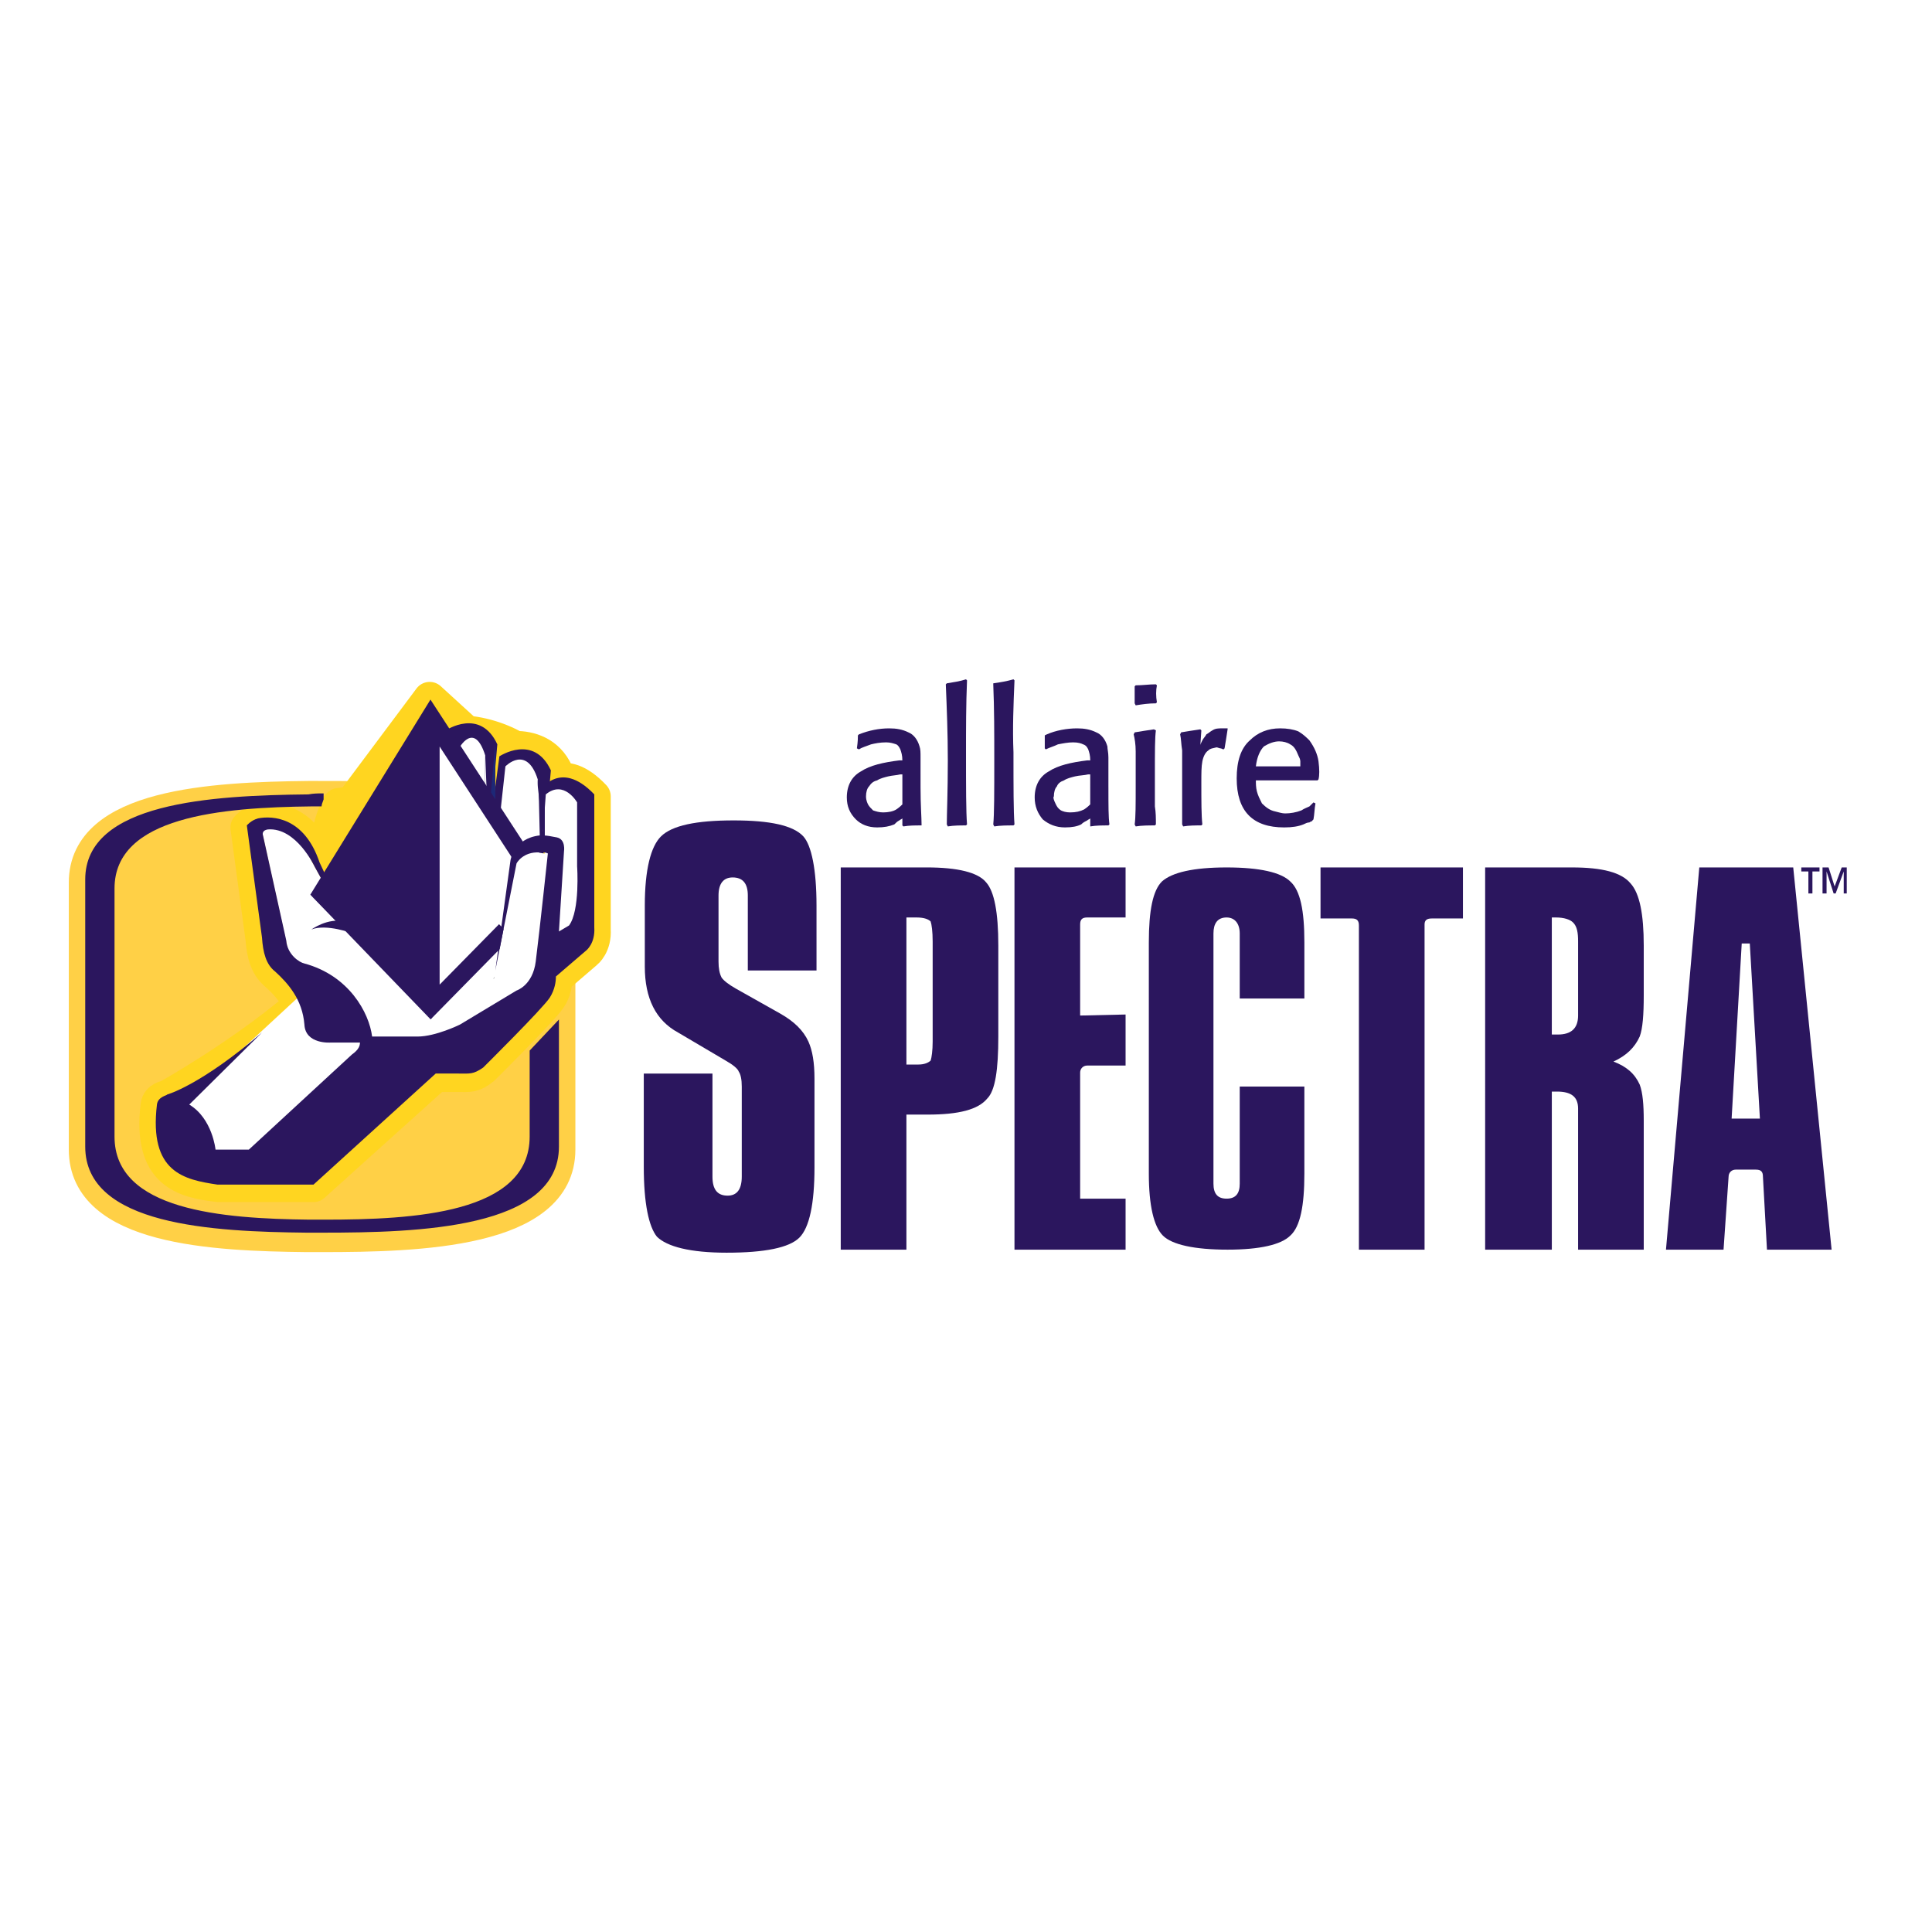 <?xml version="1.0" encoding="utf-8"?>
<!-- Generator: Adobe Illustrator 13.0.0, SVG Export Plug-In . SVG Version: 6.00 Build 14948)  -->
<!DOCTYPE svg PUBLIC "-//W3C//DTD SVG 1.0//EN" "http://www.w3.org/TR/2001/REC-SVG-20010904/DTD/svg10.dtd">
<svg version="1.0" id="Layer_1" xmlns="http://www.w3.org/2000/svg" xmlns:xlink="http://www.w3.org/1999/xlink" x="0px" y="0px"
	 width="192.756px" height="192.756px" viewBox="0 0 192.756 192.756" enable-background="new 0 0 192.756 192.756"
	 xml:space="preserve">
<g>
	<polygon fill-rule="evenodd" clip-rule="evenodd" fill="#FFFFFF" points="0,0 192.756,0 192.756,192.756 0,192.756 0,0 	"/>
	<path fill-rule="evenodd" clip-rule="evenodd" fill="#2B165E" d="M81.463,96.827h-6.853V89.34c0-1.198-0.504-1.797-1.512-1.797
		c-0.907,0-1.411,0.599-1.411,1.797v6.589c0,0.699,0.101,1.198,0.303,1.597c0.201,0.301,0.705,0.699,1.411,1.098l4.434,2.496
		c1.411,0.799,2.318,1.697,2.821,2.797c0.403,0.898,0.605,2.096,0.605,3.693v8.885c0,3.594-0.504,5.99-1.512,6.988
		s-3.426,1.498-7.256,1.498c-3.627,0-5.945-0.6-6.953-1.598c-0.806-0.998-1.31-3.295-1.31-6.988v-9.285h6.853v10.283
		c0,1.299,0.504,1.896,1.512,1.896c0.907,0,1.411-0.598,1.411-1.896v-8.984c0-0.699-0.101-1.199-0.302-1.498
		c-0.101-0.299-0.605-0.699-1.31-1.098l-4.736-2.795c-2.217-1.199-3.325-3.395-3.325-6.59v-6.09c0-3.594,0.604-5.89,1.612-6.888
		c1.108-1.098,3.527-1.598,7.255-1.598c3.628,0,5.946,0.5,6.954,1.598c0.806,0.898,1.31,3.294,1.31,6.888V96.827L81.463,96.827z"/>
	<path fill-rule="evenodd" clip-rule="evenodd" fill="#2B165E" d="M91.44,91.536c0.806,0,1.209,0.199,1.411,0.399
		c0.101,0.299,0.201,0.998,0.201,1.996v9.984c0,0.898-0.101,1.596-0.201,1.896c-0.202,0.199-0.605,0.398-1.209,0.398h-1.209V91.536
		H91.44L91.44,91.536z M83.882,124.68h6.551v-13.477h2.116c3.124,0,5.039-0.5,5.945-1.598c0.807-0.799,1.108-2.895,1.108-6.189
		v-9.085c0-3.294-0.403-5.391-1.209-6.29c-0.806-0.998-2.822-1.498-5.946-1.498h-8.566V124.68L83.882,124.68z"/>
	<path fill-rule="evenodd" clip-rule="evenodd" fill="#2B165E" d="M107.766,107.01v12.58h4.534v5.09h-11.085V86.544H112.3v4.992
		h-3.829c-0.504,0-0.705,0.199-0.705,0.699v9.085l4.534-0.102v5.092h-3.829C108.067,106.311,107.766,106.611,107.766,107.01
		L107.766,107.01z"/>
	<path fill-rule="evenodd" clip-rule="evenodd" fill="#2B165E" d="M130.137,99.623h-6.449v-6.49c0-0.999-0.504-1.597-1.311-1.597
		c-0.906,0-1.31,0.599-1.31,1.597v24.958c0,0.998,0.403,1.498,1.31,1.498c0.907,0,1.311-0.5,1.311-1.498v-9.684h6.449v8.686
		c0,3.193-0.403,5.291-1.41,6.189c-0.907,0.898-3.023,1.396-6.248,1.396c-3.326,0-5.543-0.498-6.45-1.396
		c-0.906-0.898-1.41-2.996-1.41-6.189V94.032c0-3.194,0.402-5.191,1.31-6.09c1.008-0.898,3.124-1.398,6.449-1.398
		c3.326,0,5.442,0.5,6.35,1.398c1.007,0.898,1.41,2.896,1.41,6.09V99.623L130.137,99.623z"/>
	<path fill-rule="evenodd" clip-rule="evenodd" fill="#2B165E" d="M142.834,91.636c-0.504,0-0.705,0.2-0.705,0.599l0,0v32.445
		h-6.551V92.334c0-0.499-0.201-0.699-0.705-0.699h-3.124v-5.092h14.209v5.092H142.834L142.834,91.636z"/>
	<path fill-rule="evenodd" clip-rule="evenodd" fill="#2B165E" d="M155.229,91.536c0.807,0,1.411,0.199,1.713,0.499
		c0.403,0.399,0.504,0.999,0.504,1.896v7.389c0,1.297-0.705,1.896-2.016,1.896c-0.101,0-0.201,0-0.302,0s-0.202,0-0.303,0V91.536
		H155.229L155.229,91.536z M148.175,124.68h6.651v-15.773c0.101,0,0.101,0,0.303,0c0.101,0,0.101,0,0.201,0
		c1.411,0,2.116,0.5,2.116,1.697v14.076h6.551v-12.877c0-1.598-0.102-2.797-0.403-3.596c-0.504-1.098-1.311-1.797-2.62-2.295
		c1.31-0.6,2.116-1.398,2.62-2.496c0.302-0.799,0.403-2.197,0.403-4.094v-4.991c0-3.095-0.403-5.191-1.311-6.189
		c-0.907-1.098-2.821-1.598-5.845-1.598h-8.667V124.68L148.175,124.68z"/>
	<path fill-rule="evenodd" clip-rule="evenodd" fill="#2B165E" d="M174.578,94.132l1.008,17.47h-2.822l1.008-17.47H174.578
		L174.578,94.132z M176.291,124.68h6.449l-3.829-38.136h-9.372l-3.325,38.136h5.744l0.504-7.287c0-0.398,0.302-0.699,0.705-0.699
		h2.016c0.504,0,0.705,0.201,0.705,0.699l0,0L176.291,124.68L176.291,124.68z"/>
	<path fill-rule="evenodd" clip-rule="evenodd" fill="#2B165E" d="M91.843,78.558c0,1.797,0.101,2.995,0.101,3.694v0.1
		c-0.706,0-1.209,0-1.813,0.1l-0.101-0.1v-0.699c-0.101,0.1-0.202,0.1-0.302,0.2c-0.202,0.1-0.302,0.2-0.504,0.399
		c-0.504,0.2-1.008,0.299-1.713,0.299c-0.907,0-1.612-0.299-2.117-0.798c-0.604-0.599-0.907-1.298-0.907-2.196
		c0-1.198,0.504-2.097,1.411-2.596c0.907-0.599,2.217-0.898,3.829-1.098h0.302c0-0.5-0.101-0.799-0.202-1.098
		c-0.101-0.2-0.202-0.399-0.403-0.5c-0.302-0.1-0.605-0.199-1.008-0.199c-0.604,0-1.108,0.1-1.512,0.199
		c-0.504,0.2-0.907,0.3-1.209,0.5l-0.202-0.1c0.101-0.699,0.101-1.098,0.101-1.297l0.101-0.1c1.008-0.399,2.016-0.599,3.023-0.599
		c0.706,0,1.31,0.1,1.915,0.399c0.504,0.2,0.907,0.699,1.109,1.398c0.101,0.299,0.101,0.599,0.101,1.098c0,0.399,0,0.798,0,1.198
		V78.558L91.843,78.558z M89.828,77.26c-0.403,0.1-0.806,0.1-1.209,0.2c-0.403,0.1-0.806,0.2-1.108,0.399
		c-0.403,0.1-0.605,0.3-0.806,0.599c-0.202,0.2-0.303,0.599-0.303,0.998c0,0.1,0,0.399,0.202,0.799
		c0.101,0.2,0.302,0.399,0.504,0.599c0.302,0.1,0.605,0.2,1.008,0.2c0.504,0,1.008-0.1,1.31-0.299c0.302-0.2,0.504-0.399,0.604-0.5
		V77.26H89.828L89.828,77.26z"/>
	<path fill-rule="evenodd" clip-rule="evenodd" fill="#2B165E" d="M96.378,82.352c-0.604,0-1.209,0-1.814,0.1l-0.101-0.2
		c0-0.999,0.101-3.195,0.101-6.389c0-2.696-0.101-5.191-0.201-7.587l0.101-0.1c0.604-0.1,1.31-0.2,1.915-0.399l0.101,0.1
		c-0.101,2.396-0.101,4.792-0.101,7.188c0,3.494,0,5.89,0.101,7.188L96.378,82.352L96.378,82.352z"/>
	<path fill-rule="evenodd" clip-rule="evenodd" fill="#2B165E" d="M101.114,82.352c-0.604,0-1.31,0-1.915,0.1l-0.101-0.2
		c0.101-0.999,0.101-3.195,0.101-6.389c0-2.696,0-5.191-0.101-7.587v-0.1c0.706-0.1,1.311-0.2,2.016-0.399l0.101,0.1
		c-0.101,2.396-0.201,4.792-0.101,7.188c0,3.494,0,5.89,0.101,7.188L101.114,82.352L101.114,82.352z"/>
	<path fill-rule="evenodd" clip-rule="evenodd" fill="#2B165E" d="M110.587,78.558c0,1.797,0,2.995,0.101,3.694l-0.101,0.1
		c-0.604,0-1.209,0-1.813,0.1v-0.1v-0.699c-0.101,0.1-0.202,0.1-0.303,0.2c-0.201,0.1-0.403,0.2-0.604,0.399
		c-0.403,0.2-0.907,0.299-1.612,0.299c-0.907,0-1.612-0.299-2.217-0.798c-0.504-0.599-0.807-1.298-0.807-2.196
		c0-1.198,0.504-2.097,1.411-2.596c0.907-0.599,2.217-0.898,3.829-1.098h0.303c0-0.5-0.101-0.799-0.202-1.098
		c-0.101-0.2-0.201-0.399-0.504-0.5c-0.201-0.1-0.504-0.199-1.008-0.199s-1.008,0.1-1.511,0.199c-0.403,0.2-0.807,0.3-1.21,0.5
		l-0.101-0.1c0-0.699,0-1.098,0-1.297l0.201-0.1c0.907-0.399,2.016-0.599,3.023-0.599c0.705,0,1.311,0.1,1.915,0.399
		c0.504,0.2,0.907,0.699,1.108,1.398c0,0.299,0.101,0.599,0.101,1.098c0,0.399,0,0.798,0,1.198V78.558L110.587,78.558z
		 M108.571,77.26c-0.403,0.1-0.906,0.1-1.31,0.2s-0.807,0.2-1.108,0.399c-0.303,0.1-0.604,0.3-0.706,0.599
		c-0.201,0.2-0.302,0.599-0.302,0.998c-0.102,0.1,0,0.399,0.201,0.799c0.101,0.2,0.202,0.399,0.504,0.599
		c0.201,0.1,0.504,0.2,0.907,0.2c0.604,0,1.008-0.1,1.41-0.299c0.303-0.2,0.505-0.399,0.605-0.5V77.26H108.571L108.571,77.26z"/>
	<path fill-rule="evenodd" clip-rule="evenodd" fill="#2B165E" d="M115.223,82.352c-0.604,0-1.311,0-1.915,0.1l-0.101-0.2
		c0.101-0.699,0.101-1.997,0.101-3.793c0-1.697,0-2.895,0-3.494c0-0.699-0.101-1.298-0.201-1.697l0.101-0.2
		c0.604-0.1,1.209-0.2,1.915-0.3l0.201,0.1c-0.101,0.699-0.101,2.097-0.101,4.293c0,1.597,0,2.695,0,3.294
		c0.101,0.599,0.101,1.198,0.101,1.797L115.223,82.352L115.223,82.352z M115.323,70.172c-0.705,0-1.411,0.1-2.016,0.2l-0.101-0.2
		c0-0.2,0-0.399,0-0.699c0-0.299,0-0.599,0-0.998l0.101-0.1c0.706,0,1.311-0.1,2.016-0.1l0.101,0.1c-0.101,0.5-0.101,1.098,0,1.697
		L115.323,70.172L115.323,70.172z"/>
	<path fill-rule="evenodd" clip-rule="evenodd" fill="#2B165E" d="M122.075,74.764c-0.101,0-0.201-0.1-0.303-0.1
		c-0.101,0-0.302-0.1-0.402-0.1c-0.403,0.1-0.605,0.1-0.807,0.299c-0.302,0.2-0.504,0.599-0.604,1.098s-0.101,1.198-0.101,2.097
		c0,1.897,0,3.294,0.101,4.193l-0.101,0.1c-0.604,0-1.209,0-1.814,0.1l-0.101-0.2c0-1.198,0-2.695,0-4.293c0-1.397,0-2.496,0-3.095
		c-0.101-0.599-0.101-1.198-0.201-1.597l0.101-0.2c0.604-0.1,1.209-0.2,1.915-0.3l0.101,0.1l-0.101,1.498
		c0-0.1,0.101-0.299,0.201-0.5c0.101-0.199,0.303-0.399,0.403-0.599c0.201-0.1,0.402-0.299,0.604-0.399
		c0.303-0.2,0.604-0.2,1.008-0.2c0.201,0,0.302,0,0.504,0v0.1c-0.102,0.699-0.202,1.298-0.303,1.897L122.075,74.764L122.075,74.764z
		"/>
	<path fill-rule="evenodd" clip-rule="evenodd" fill="#2B165E" d="M131.245,80.155c-0.101,0.499-0.101,1.098-0.201,1.598l-0.101,0.1
		c0,0.1-0.202,0.1-0.303,0.2c-0.201,0-0.402,0.1-0.604,0.2c-0.504,0.2-1.108,0.299-1.915,0.299c-3.124,0-4.736-1.597-4.736-4.892
		c0-1.697,0.403-2.995,1.311-3.794c0.807-0.798,1.813-1.198,3.023-1.198c0.705,0,1.31,0.1,1.813,0.3
		c0.504,0.299,0.807,0.599,1.108,0.898c0.504,0.699,0.807,1.398,0.907,2.097c0.101,0.799,0.101,1.398,0,1.797l-0.101,0.1
		c-2.016,0-4.031,0-6.147,0c0,0.3,0,0.699,0.101,1.098c0.102,0.399,0.303,0.799,0.504,1.198c0.403,0.399,0.807,0.699,1.311,0.799
		c0.402,0.1,0.705,0.2,1.007,0.2c0.505,0,1.109-0.1,1.613-0.299c0.302-0.2,0.604-0.3,0.806-0.399c0.202-0.2,0.303-0.3,0.403-0.399
		L131.245,80.155L131.245,80.155z M129.733,76.461c0-0.199,0-0.299,0-0.499s-0.101-0.399-0.201-0.599
		c-0.201-0.499-0.403-0.898-0.806-1.098c-0.303-0.199-0.706-0.299-1.109-0.299c-0.503,0-1.008,0.2-1.511,0.5
		c-0.403,0.399-0.706,1.098-0.807,1.996C127.013,76.461,128.524,76.461,129.733,76.461L129.733,76.461z"/>
	
		<path fill-rule="evenodd" clip-rule="evenodd" fill="#FFD046" stroke="#FFD046" stroke-width="3.279" stroke-miterlimit="2.613" d="
		M30.775,79.556c-9.674,0.1-22.271,0.799-22.271,8.485v26.656c0,7.887,12.798,8.486,22.069,8.586c0.605,0,1.108,0,1.612,0
		c9.574,0,23.581-0.4,23.581-8.586V88.042c0-8.286-14.209-8.485-23.581-8.485C31.682,79.556,31.279,79.556,30.775,79.556
		L30.775,79.556z"/>
	<path fill-rule="evenodd" clip-rule="evenodd" fill="#FFD520" d="M48.007,74.365l-5.139-4.692l-7.76,10.382
		c-1.411,0.2-1.511,0.3-1.511,0.499c-0.604,1.398-1.008,2.896-1.008,4.493c0,0.2-0.101,0.399-0.101,0.699
		c0,0.798,0.101,1.498,0.303,2.296l-0.907-1.896c-1.512-4.393-4.635-4.592-6.147-4.293c-0.605,0.1-1.108,0.699-1.108,0.699
		l1.511,11.182c0.101,1.397,0.403,2.596,1.31,3.395s1.915,1.797,2.418,3.193c-6.147,5.191-13.201,9.086-13.201,9.086
		c0,0.1-0.907,0.1-1.007,0.898c-0.807,6.789,2.72,7.588,6.147,7.986h9.473l12.193-10.98h2.217c1.209,0,1.512,0.1,2.52-0.699
		c0,0,5.946-5.891,6.651-6.988c0.504-0.699,0.605-1.598,0.605-1.998l3.023-2.595c0,0,0.907-0.699,0.806-2.296V79.456
		c-1.612-1.697-2.822-1.897-3.729-1.597v-0.798c-0.907-1.997-2.721-2.496-4.132-2.496c-1.814-0.999-3.829-1.597-6.147-1.597
		c-0.705,0-1.411,0.1-2.116,0.199c-0.403,0-0.806,0.1-1.209,0.2c-0.807,0.199-1.512,0.499-2.117,0.798
		c-0.101,0.1-0.302,0.2-0.403,0.3L48.007,74.365L48.007,74.365z M34.503,80.255h-0.705l0,0H34.503L34.503,80.255z M56.774,92.534
		l-0.303,0.2c0.303-0.599,0.605-1.198,0.907-1.797C57.278,91.536,57.077,92.135,56.774,92.534L56.774,92.534z"/>
	<path fill="none" stroke="#FFD520" stroke-width="3.279" stroke-linejoin="round" stroke-miterlimit="2.613" d="M48.007,74.365
		l-5.139-4.692l-7.76,10.382c-1.411,0.2-1.511,0.3-1.511,0.499c-0.604,1.398-1.008,2.896-1.008,4.493c0,0.2-0.101,0.399-0.101,0.699
		c0,0.799,0.101,1.498,0.303,2.296l-0.907-1.896c-1.512-4.393-4.635-4.592-6.147-4.293c-0.605,0.1-1.108,0.699-1.108,0.699
		l1.511,11.182c0.101,1.397,0.403,2.596,1.31,3.395s1.915,1.797,2.418,3.193c-6.147,5.191-13.201,9.086-13.201,9.086
		s-0.907,0.1-1.007,0.898c-0.807,6.789,2.721,7.588,6.147,7.986h9.473l12.193-10.98h2.217c1.209,0,1.512,0.1,2.52-0.699
		c0,0,5.946-5.891,6.651-6.988c0.504-0.699,0.605-1.598,0.605-1.998l3.023-2.595c0,0,0.907-0.699,0.806-2.296V79.456
		c-1.612-1.697-2.822-1.897-3.729-1.597v-0.798c-0.907-1.997-2.721-2.496-4.132-2.496c-1.814-0.999-3.829-1.597-6.147-1.597
		c-0.705,0-1.411,0.1-2.116,0.199c-0.403,0-0.806,0.1-1.209,0.2c-0.807,0.199-1.512,0.499-2.117,0.798
		c-0.101,0.1-0.302,0.2-0.403,0.3 M34.503,80.255h-0.705l0,0H34.503L34.503,80.255z M56.774,92.534l-0.303,0.2
		c0.303-0.599,0.605-1.198,0.907-1.797C57.278,91.536,57.077,92.135,56.774,92.534L56.774,92.534z"/>
	<path fill-rule="evenodd" clip-rule="evenodd" fill="#FFFFFF" d="M43.674,86.644l-5.039,1.897l-3.527,4.292l-0.806-1.098
		l-4.837-8.785l-3.527-0.899l2.822,12.878l1.612,3.994l-12.294,11.381c0,0,2.922,3.594,2.922,4.492s3.93,0.5,3.93,0.5l12.396-11.682
		c0,0,2.62,0.4,5.845,0.1c3.225-0.299,6.853-3.992,6.853-3.992l0.705-10.183L43.674,86.644L43.674,86.644z"/>
	<path fill-rule="evenodd" clip-rule="evenodd" fill="#2B165E" d="M52.844,104.814v8.584c0,7.688-11.589,8.287-20.457,8.287
		c-0.504,0-1.008,0-1.512,0c-8.667-0.1-19.449-0.898-19.449-8.287V88.641c0-7.188,10.682-8.086,19.65-8.186c0.302,0,0.706,0,1.008,0
		c0-0.2,0.101-0.399,0.202-0.699c0,0,0-0.2,0-0.599h-0.101c-0.403,0-0.907,0-1.411,0.1c-9.674,0.1-22.271,0.799-22.271,8.486v26.656
		c0,7.887,12.798,8.484,22.069,8.584c0.605,0,1.108,0,1.612,0c9.574,0,23.581-0.398,23.581-8.584v-12.68L52.844,104.814
		L52.844,104.814z"/>
	<path fill-rule="evenodd" clip-rule="evenodd" fill="#2B165E" d="M49.821,75.463c0,0,3.426-2.296,5.14,1.397l-1.31,14.676
		l-5.644-2.296L49.821,75.463L49.821,75.463z"/>
	<path fill-rule="evenodd" clip-rule="evenodd" fill="#2B165E" d="M44.48,72.867c0,0,3.426-2.296,5.139,1.397l-1.31,14.775
		l-5.643-2.396L44.48,72.867L44.48,72.867z"/>
	<path fill-rule="evenodd" clip-rule="evenodd" fill="#FFFFFF" d="M50.426,76.461c0,0,2.116-2.196,3.225,1.298l-0.806,13.976
		l-3.93-1.498L50.426,76.461L50.426,76.461z"/>
	
		<path fill="none" stroke="#000000" stroke-width="0.322" stroke-linecap="round" stroke-linejoin="round" stroke-miterlimit="2.613" d="
		M49.418,97.625c0.806-0.398,1.511-1.098,2.116-2.196"/>
	<polygon fill-rule="evenodd" clip-rule="evenodd" fill="#FFFFFF" points="52.441,96.328 53.55,93.034 54.356,90.937 54.356,79.256 
		55.565,78.358 56.875,78.558 58.891,79.456 59.092,91.137 54.154,97.127 52.441,96.328 	"/>
	<polygon fill-rule="evenodd" clip-rule="evenodd" fill="#FFFFFF" points="52.744,91.236 54.154,82.85 53.55,77.559 52.744,91.236 	
		"/>
	<path fill="none" stroke="#AA273D" stroke-width="1.788" stroke-miterlimit="2.613" d="M43.069,86.644c0,0-1.814,0.5-3.225,1.797
		c-1.31,1.198-2.318,2.895-2.318,2.895l-2.317,1.797"/>
	<polygon fill-rule="evenodd" clip-rule="evenodd" fill="#1D2877" points="48.107,88.94 49.418,84.448 49.418,74.165 48.107,88.94 	
		"/>
	<polygon fill-rule="evenodd" clip-rule="evenodd" fill="#FFFFFF" points="48.309,89.34 48.712,82.75 48.41,75.363 48.309,89.34 	
		"/>
	<path fill-rule="evenodd" clip-rule="evenodd" fill="#FFFFFF" d="M45.79,74.664l-0.806,7.388l-1.31,5.092l4.635,2.196l0.101-13.977
		C47.302,71.869,45.79,74.664,45.79,74.664L45.79,74.664z"/>
	<polygon fill-rule="evenodd" clip-rule="evenodd" fill="#FFFFFF" points="51.937,85.247 42.968,71.47 32.085,89.14 42.968,100.422 
		50.426,92.833 51.937,85.247 	"/>
	<path fill="none" stroke="#2B165E" stroke-width="1.788" stroke-miterlimit="2.613" d="M51.937,85.247L42.968,71.47L32.085,89.14
		l10.883,11.282l7.458-7.588 M42.968,71.969v28.453"/>
	<polygon fill-rule="evenodd" clip-rule="evenodd" fill="#FFFFFF" points="45.891,100.621 44.782,105.213 54.255,99.822 
		54.859,85.247 51.735,84.748 51.131,88.142 49.216,97.926 45.891,100.621 	"/>
	<path fill-rule="evenodd" clip-rule="evenodd" fill="#2B165E" d="M59.293,92.534c0,0.1,0-13.278,0-13.278
		c-3.527-3.693-5.542-0.2-5.542-0.2l0.101,4.293c-2.62,0.299-2.922,2.496-2.922,2.496l-1.511,10.982l2.116-10.682
		c0,0,0.605-1.198,2.318-1.098h0.202c0.202,0,0.403,0,0.605,0.1c0,0-0.807,7.587-1.209,10.782c-0.302,2.396-1.915,2.896-1.915,2.896
		l-5.643,3.395c0,0-2.418,1.197-4.232,1.197c-1.108,0-3.124,0-4.535,0c-0.302-2.396-2.318-6.09-6.752-7.288
		c-0.504-0.1-1.713-0.898-1.814-2.296L26.24,83.35c0,0-0.202-0.5,0.503-0.599c2.822-0.2,4.636,3.694,4.636,3.694l3.023,5.491
		c-1.713-0.399-3.326,0.798-3.326,0.798c1.512-0.599,4.132,0.399,4.132,0.399l-3.326-7.088c-1.512-4.492-4.635-4.692-6.147-4.393
		c-0.706,0.2-1.108,0.699-1.108,0.699l1.511,11.181c0.101,1.497,0.403,2.695,1.31,3.394c1.31,1.198,2.721,2.796,2.922,5.292
		c0.101,1.996,2.621,1.797,2.621,1.797h2.922c0,0.299-0.101,0.699-0.806,1.197l-10.279,9.484h-3.325c0,0-0.302-3.096-2.62-4.492
		l7.255-7.188c-6.147,5.291-9.473,6.189-9.473,6.189c0,0.1-0.907,0.199-1.007,0.998c-0.807,6.789,2.72,7.486,6.046,7.986h9.574
		l12.193-11.082h2.217c1.209,0,1.512,0.1,2.52-0.598c0,0,5.946-5.891,6.651-6.988c0.504-0.799,0.605-1.598,0.605-2.098l3.023-2.595
		C58.487,94.831,59.395,94.132,59.293,92.534L59.293,92.534z M56.774,92.334l-1.008,0.599l0.504-7.987c0,0,0.201-1.198-0.706-1.397
		c-0.504-0.1-1.008-0.2-1.411-0.2l0.302-4.093c1.814-1.497,3.124,0.799,3.124,0.799v6.389
		C57.581,86.444,57.883,90.837,56.774,92.334L56.774,92.334z"/>
	<polygon fill-rule="evenodd" clip-rule="evenodd" fill="#2B165E" points="43.069,70.172 31.178,89.439 43.069,101.619 
		43.069,70.172 	"/>
	<path fill-rule="evenodd" clip-rule="evenodd" fill="#2B165E" d="M184.252,89.14h-0.303v-2.196l0,0l-0.806,2.196h-0.202
		l-0.705-2.196l0,0v2.196h-0.402v-2.596h0.604l0.604,1.897l0,0l0.705-1.897h0.504V89.14L184.252,89.14z M181.531,86.944h-0.705
		v2.196h-0.403v-2.196h-0.706v-0.4h1.814V86.944L181.531,86.944z"/>
</g>
</svg>
